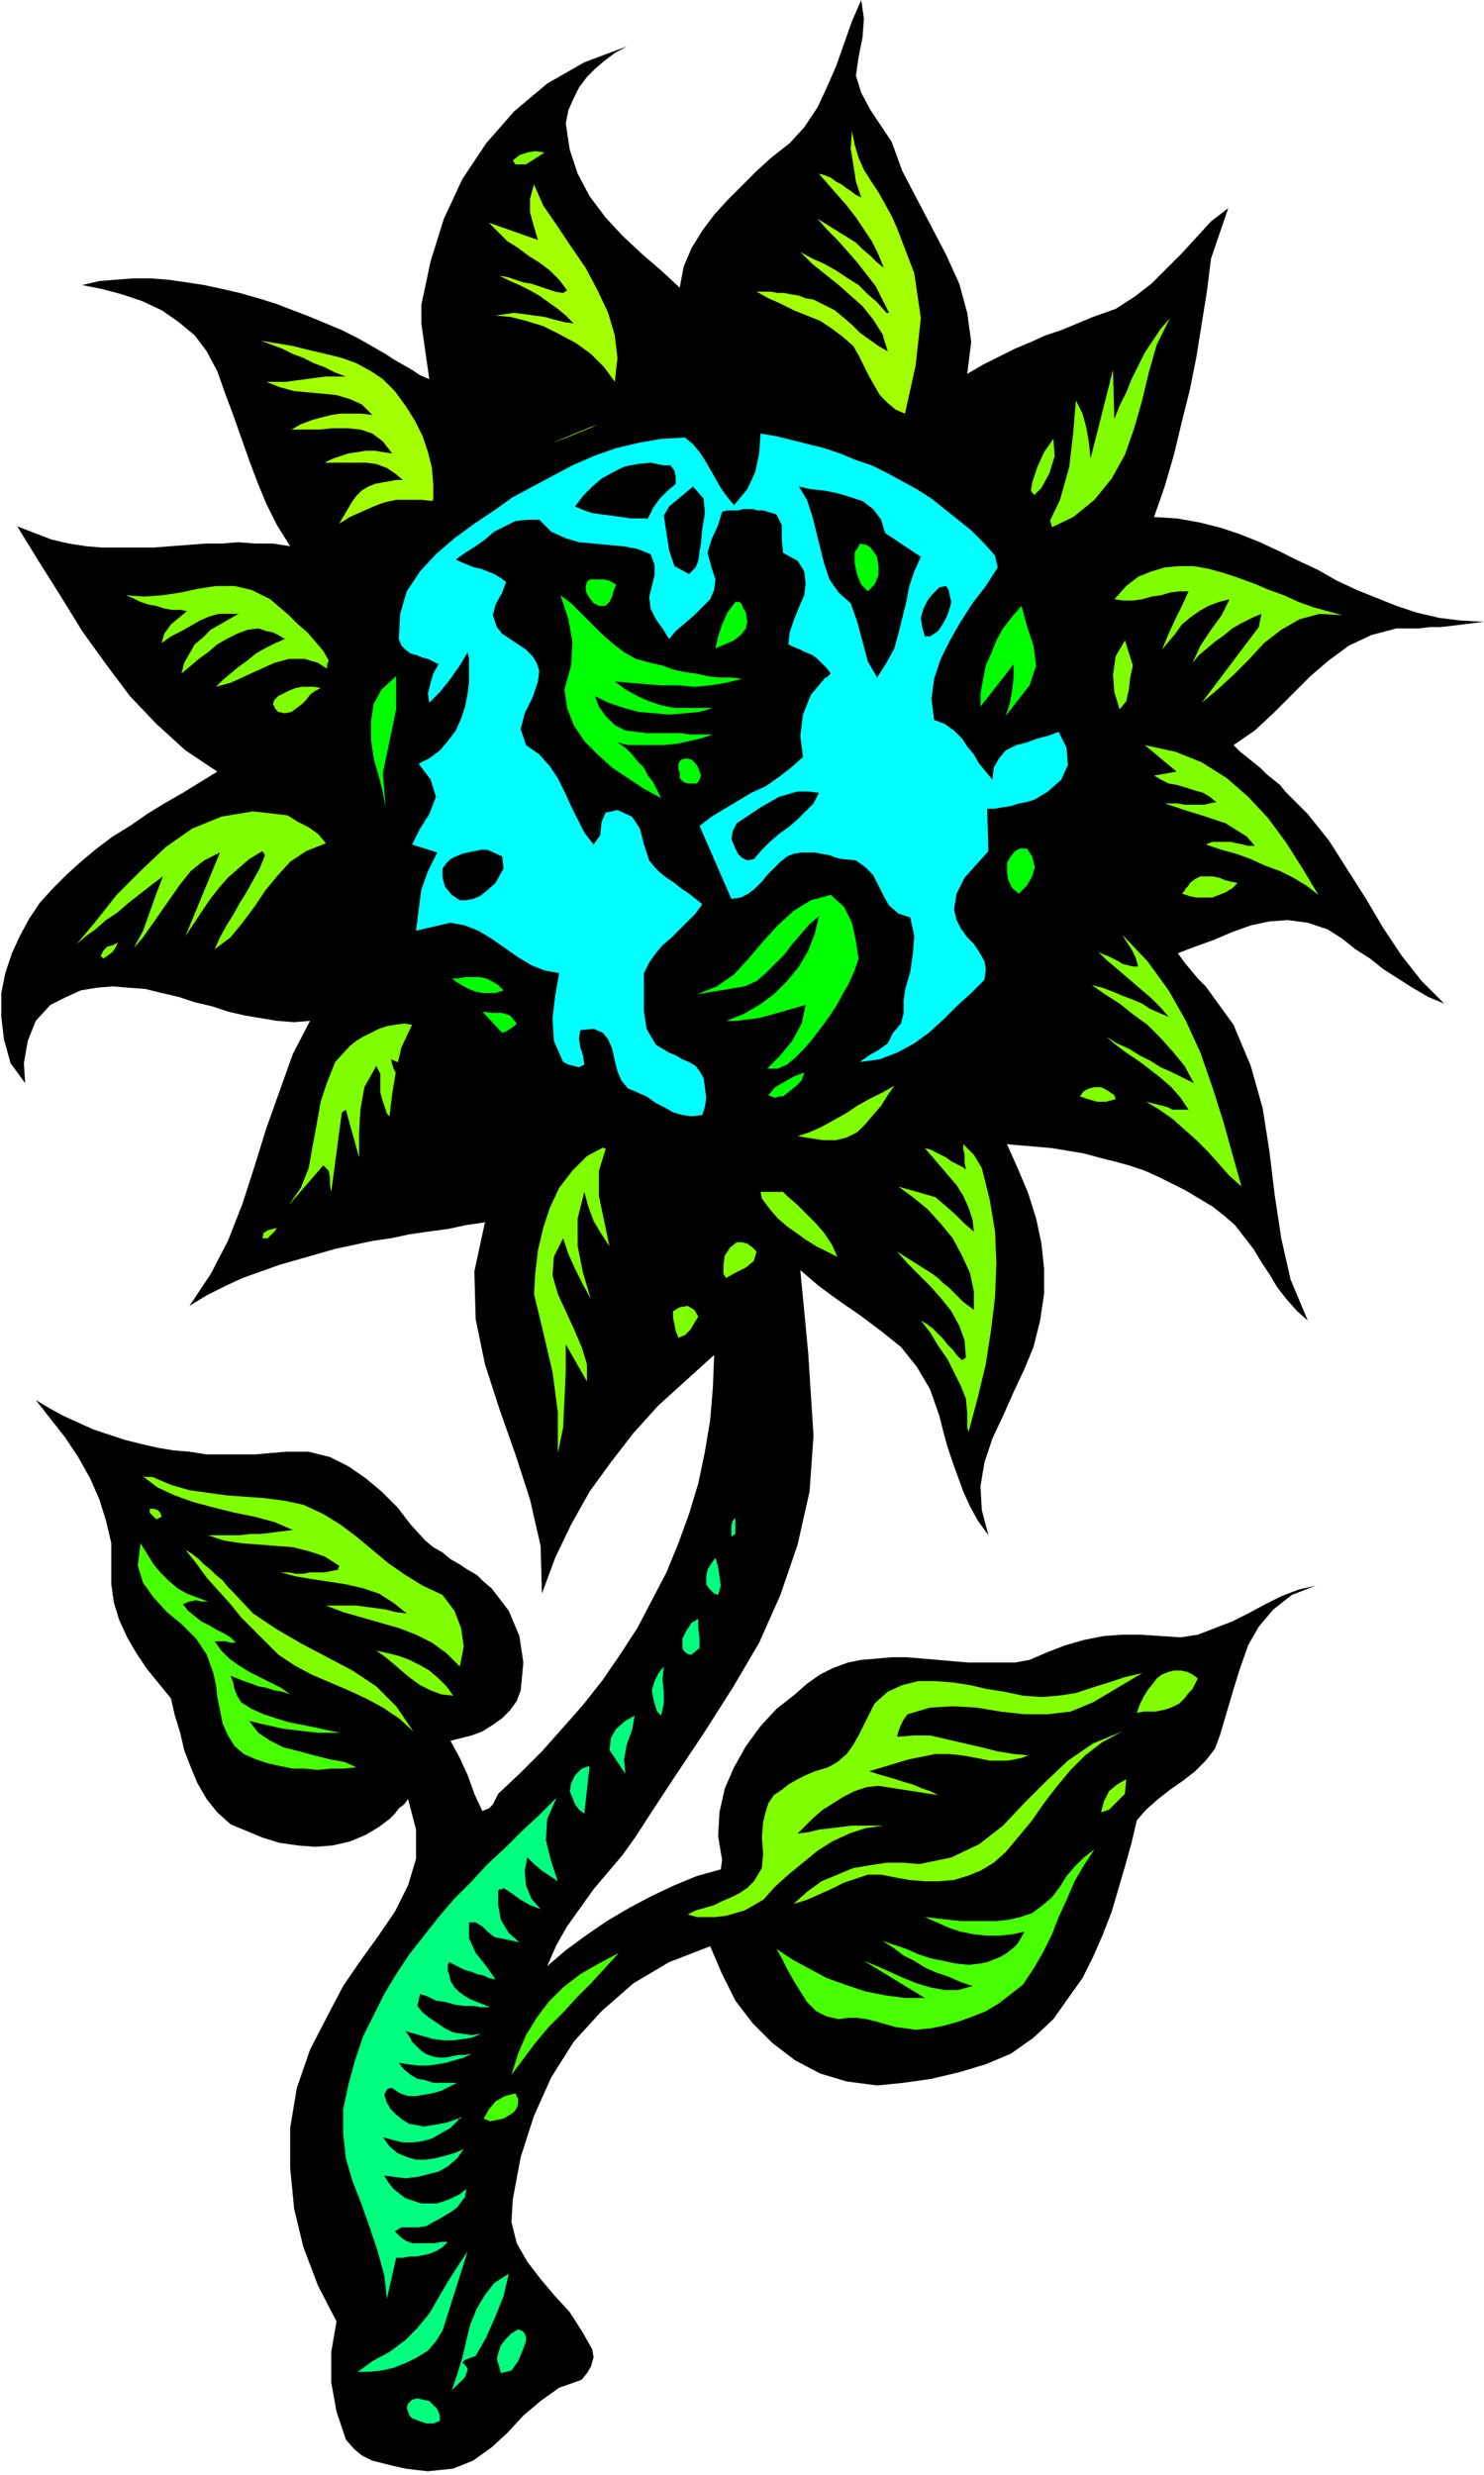 <svg xmlns="http://www.w3.org/2000/svg" fill-rule="evenodd" height="1.867in" preserveAspectRatio="none" stroke-linecap="round" viewBox="0 0 1120 1867" width="1.12in"><style>.pen1{stroke:none}.brush2{fill:#000}.brush3{fill:#a3ff00}.brush4{fill:#7fff00}.brush5{fill:#00ff7f}.brush6{fill:#47ff00}.brush8{fill:#0f0}</style><path class="pen1 brush2" d="m582 119-11 10-11 11-11 11-10 11-9 12-8 13-6 14-3 16-14-13-14-12-15-14-13-14-12-16-9-17-6-18-3-20 2-10 4-9 4-8 6-8 6-6 7-6 8-6 9-5-32 12-28 16-25 21-21 24-18 27-14 30-10 32-7 33v14l2 14 2 14 2 14-7-3-6-4-7-4-7-4-6-4-7-4-7-4-7-4-12-6-12-5-12-5-13-5-13-5-13-4-14-4-13-3-14-3-13-2-14-2-13-1h-14l-13 1-12 1-13 3 15 3 15 4 15 5 15 7 13 9 12 10 9 12 8 15 6 17 6 16 6 17 6 17 6 16 7 17 8 16 10 16-13-2h-13l-13-1-13 1h-12l-13 1-13 1-13 1H77l-12-1-13-2-13-3-13-5-13-5 16 26 17 27 16 26 18 25 18 24 20 21 22 20 24 16-13 8-13 8-14 8-13 8-13 9-13 8-12 9-12 10-11 10-10 10-10 11-8 12-7 13-6 13-5 15-3 15v18l2 17 5 18 11 15-1-15 3-17 6-15 11-12 12-6 11-5 12-2 12-1 12 1 13 1 12 3 13 3 12 4 13 3 12 4 13 3 12 2 12 2 13 1 12-1-13 25-10 28-10 28-9 29-9 28-11 28-13 25-16 24 13-8 14-7 13-6 14-5 14-5 14-4 14-4 14-4 14-3 14-3 14-2 14-3 14-2 15-2 14-3 14-2-8 37 1 36 7 34 11 34 12 34 11 34 8 35 1 36 10-27 12-25 14-25 16-22 17-22 19-21 21-19 21-19-1 25-2 24-4 24-5 24-7 23-8 22-9 22-11 21-11 21-13 20-13 19-15 19-15 17-16 18-16 16-17 16-2 4-2 4-3 3-5 2-6-13-5-14-6-13-7-13 8-2 8-2 8-3 8-5 7-5 6-6 5-7 3-8 2-21-3-20-8-19-13-17-6-5-5-5-7-4-6-4-7-4-6-5-7-4-6-5-11-12-10-13-12-12-12-10-13-9-14-7-16-4h-17l-12 1-11 1h-37l-13-2-12-1-12-2-13-3-12-3-12-4-12-4-11-5-11-5-11-6-10-6 11 14 11 14 10 15 9 16 7 16 5 16 4 17v31l2 14 4 13 6 13 7 12 8 12 9 11 9 11 3 13 4 13 3 13 5 13 5 12 7 12 8 10 10 9 12 5 12 5 13 4 14 2 13 1 13-1 13-3 12-5 5-3 5-3 4-3 4-3 4-4 3-4 4-3 3-4 6 23v22l-6 20-10 20-13 19-13 18-13 19-10 19-15 29-10 29-5 30v30l3 31 7 29 11 29 14 27-4 23v23l4 22 7 21 6 7 6 5 8 4 8 2 8 2 9 2 8 1 9 1 19-2 15-6 14-10 12-11 12-13 13-11 14-10 17-6 4-5 3-5 2-7-1-6-8-14-9-14-11-12-11-13-10-13-8-14-4-16 1-17 6-32 10-31 13-29 17-27 21-23 24-21 27-16 31-12 9 21 10 20 13 17 15 15 17 13 19 10 20 6 23 3 20-2 21-3 21-5 20-6 19-8 17-12 15-14 12-17 10-14 8-16 7-16 7-18 5-17 5-17 5-18 4-17 7-8 9-8 9-7 10-7 9-7 8-8 7-9 4-11 5-17 5-17 5-16 6-17 8-14 11-13 14-11 18-7-13 3-13 5-12 6-13 7-12 6-13 5-13 5-13 2-15-1-15-1h-14l-14 1-15 3-14 4-13 5-14 6-11 2h-35l-12-1-11-1-12-1-12-1h-11l-11 1-12 1-10 2-11 4-10 5-10 7-9 8-14 11-12 13-11 15-9 16-7 16-4 18-1 18 3 18-1 7-18 5-17 7-17 8-17 9-17 10-16 11-15 11-14 12 7-16 8-14 10-14 10-14 11-13 11-13 10-14 9-14 21-32 22-33 21-33 20-34 16-36 13-38 9-40 3-42-2-31-2-31-3-32-3-31 14 12 15 11 16 11 16 12 15 12 12 15 10 17 7 20 3 12 3 11 4 12 4 11 4 11 5 11 6 11 8 11-5-19-1-18 3-18 6-18 8-17 8-18 8-17 7-17 5-20 3-20v-19l-2-19-4-19-6-19-8-19-8-18 11 1 12 1 11 1 12 2 12 2 11 3 12 3 11 3 12 4 11 5 10 5 10 5 10 6 10 6 9 7 8 7 7 9 7 9 6 10 6 9 6 10 7 9 8 9 8 7-13-31-7-31-5-33-4-33-5-32-9-32-13-31-21-29-6-6-5-6-5-6-5-7 13-5 14-5 14-6 14-5 14-3 14-1 15 2 15 5 11 7 10 8 11 7 10 8 11 7 11 7 12 7 12 5-17-17-15-19-14-21-13-22-14-22-14-22-16-20-17-17-4-5-5-4-5-4-5-5-5-4-5-4-5-4-5-5 16-11 14-13 14-14 14-14 14-12 15-11 17-8 19-5h17l8-1h8l9-1 8-1 8-1 8-1-18-1-16-2-17-4-15-5-15-6-15-6-15-7-14-8-15-7-14-7-15-7-15-6-15-5-16-4-17-3-17-1 8-23 7-24 6-25 6-24 5-25 4-25 4-25 3-24 13-38-13 10-11 12-11 12-11 11-12 12-13 10-14 9-17 6-12 5-12 5-12 4-11 5-12 5-12 6-12 6-12 7 3-24-3-22-6-22-10-22-11-21-11-21-11-21-8-22-8-12-8-12-7-13-4-13 2-14 3-15 1-14-2-14-7 16-6 17-6 17-7 16-7 15-10 15-11 12-14 11z"/><path class="pen1 brush3" d="m650 149-4-2-4-3-3-2-4-3-4-2-4-3-5-2-4-1 7 8 7 8 7 8 7 9 6 9 6 9 5 10 4 10-5-4-5-5-6-5-5-5-29-18 7 8 8 8 8 9 7 8 7 9 7 9 5 10 5 10h-2l-7-8-7-6-7-7-8-5-9-6-9-5-9-4-9-5 9 9 10 8 10 8 9 8 9 8 8 10 7 11 4 13-7-4-7-5-7-5-6-6-7-6-6-5-8-4-8-4-6-1-5-2-6-1-5-1h-5l-5-1h-11l9 5 9 4 10 5 10 4 10 4 9 6 8 6 8 7 4 7 4 8 4 8 4 7 4 7 6 6 6 5 7 3 8-36 4-36-5-34-13-34-4-9-5-9-5-9-6-9-5-8-4-9-3-10-2-10-1 13 2 12 2 13 4 12z"/><path class="pen1 brush4" d="m387 121 2 3h8l14-9-7-1-6 1-6 2-5 4zm454 195-1-37-17 67-1-11-2-12-3-11-5-10-2 24-3 26-7 25-11 23 21-10 16-13 13-16 10-18 7-20 6-21 5-21 6-21 10-20-7 8-6 9-6 9-5 10-5 10-4 10-5 10-4 10z"/><path class="pen1 brush3" d="m406 181-37-13 7 7 7 7 8 5 8 6 8 5 8 6 7 7 6 8-3 2-6-1-6-2-6-2-6-2-6-1-6-2-6-2-6-1 8 4 7 3 8 4 7 4 7 5 7 5 6 5 6 6-7-1-8-2-7-2-8-1-7-1-8-1-7 1-7 1 11 1 12 3 13 4 12 6 13 7 11 8 10 10 8 11 2-18-2-17-5-17-8-17-9-17-11-16-10-15-11-16-7-16-3 11v10l3 11 3 10z"/><path class="pen1 brush4" d="m777 377 9-9 6-11 4-13-1-13-7 10-5 11-4 12-2 13zm-414 0-22 21-19 24-17 27-14 28-11 30-7 30-3 32 2 31 6 35 11 35 14 34 19 33 22 30 26 26 29 22 32 16 20 8 19 6 20 5 20 4 19 2h20l19-1 19-3 19-4 19-5 18-7 18-8 18-10 17-10 16-13 16-13 16-18 16-19 14-20 12-21 11-22 9-22 6-24 5-24 1-34-3-34-7-34-11-33-14-32-19-29-23-26-27-22-15-11-15-10-17-9-17-8-18-7-18-5-19-5-19-3-19-2h-38l-19 2-18 3-18 4-18 5-17 7-10 4-9 5-9 6-8 6-8 6-8 7-7 7-7 7zm478 75 7 1h7l7-1 7-2 7-1 7-2 7-1h7l-5 11-5 10-5 11-5 12 5-6 5-6 5-7 6-5 7-5 7-4 8-3 8-2-6 12-8 11-8 12-6 13 5-6 6-5 6-5 7-5 6-5 7-4 8-4 7-3-2 10-43 57 12-10 12-11 12-12 11-12 13-10 14-8 15-4 17 1-11-3-11-3-11-4-11-5-11-4-12-5-11-4-12-4-11-3-11-2h-11l-11 1-10 3-10 4-9 7-9 10z"/><path class="pen1 brush3" d="m197 257 8 3 8 3 8 4 8 3 8 4 8 3 8 4 8 3h-15l-8 1-7 1-8 1-7 1h-15l10 4 11 3 11 1 11 1 10 1 10 3 9 4 8 8-8-1h-16l-7 1-8 2-7 2-8 3-7 4h21l10-1h11l10 1 9 3 8 6 7 9-7-1-6-1h-7l-6 1-7 1-6 2-6 2-6 3h31l8 1 8 3 6 4 6 5h-5l-5 1-6 1-5 1-5 2-5 3-4 4-3 4-10 17 8-5 9-4 9-4 8-3 9-2h19l9 1v-12l-1-13-3-12-4-12-6-12-7-11-8-11-9-9-9-6-11-6-11-4-12-3-13-3-12-3-12-2-12-2z"/><path class="pen1 brush4" d="m845 535 5-6 2-9 1-9 2-9-6-19-7 12-2 14 1 13 4 13zm19 27 24 20-17 3 5 3 6 3 6 1 7 2 6 2 7 2 5 3 5 4-5 1-4 1h-15l-5-1h-10l9 3 9 3 10 3 9 3 9 3 8 5 8 5 6 7h-5l-4-1-5-1-4-1h-14l-5 2 12 4 11 3 11 4 11 5 11 4 10 5 10 6 9 7-12-20-12-19-14-19-15-16-16-14-19-12-20-8-23-5zM95 449l5 2 6 3 6 2 6 1 6 2 6 1h6l5 1-6 5-6 5-5 7-2 7 7-5 8-4 7-4 7-4 7-3 7-2h15l-7 4-7 4-7 4-6 6-6 5-4 7-4 7-2 8 6-5 7-6 7-5 7-6 7-4 8-4 8-3 8-1 6 2 5 1 4 2 5 3-7 3-8 4-7 4-6 5-7 5-6 5-6 5-5 5 11-3 11-5 11-5 11-5 11-3h12l10 3 11 7-3-9-4-7-6-7-6-7-7-6-7-7-7-6-7-6-14-7-13-3h-14l-13 2-14 3-14 2-13 1-14-1zm803 217-1 2-2 2-1 2-2 2 6 2 5 1h12l5-2 5-2 5-3 4-4-5-1-4-1-5-2-5-1h-9l-4 2-4 3zM207 528l-1 3 1 2 1 2 2 2 5 1 5-1 4-3 4-3 3-3 3-4 4-3 4-2-5-1h-9l-5 1-5 2-4 2-4 2-3 3zm640 177 3 5 4 6 3 6 2 7h-4l-4-1-4-1-3-2-4-2-4-2-3-1-4-2 6 6 6 5 7 6 7 6 7 6 7 6 7 7 6 7-7-3-7-3-6-4-7-3-8-3-7-3-8-3-8-2 10 7 11 7 10 8 11 8 10 10 9 10 9 11 7 13-8-4-8-4-9-4-8-5-8-4-8-5-9-4-8-5 7 6 8 6 9 6 8 6 9 7 8 7 7 8 6 9h-12l-4-2-4-1-4-1-4-1-4-1 10 6 10 7 9 8 9 8 9 9 8 9 8 9 9 8-7-25-7-25-8-25-9-26-11-24-13-23-16-22-19-20zm-789 7 7-6 7-5 8-7 9-6 8-7 9-7 9-7 8-6-5 13-5 14-5 14-7 13 7-8 7-10 7-10 7-10 7-10 8-10 10-8 12-6-26 63 6-9 6-9 6-9 7-9 7-8 8-7 8-7 10-6 2 3-4 10-5 9-5 9-5 8-5 9-5 8-5 9-4 9 12-9 9-11 9-12 8-12 9-11 10-11 12-8 15-6-6-7-7-5-8-4-8-5-26-3-24 4-22 9-20 14-19 18-18 18-15 19-15 18zm757 115 6 2 7 2h7l7-2-1-3-3-2-3-2-4-2h-5l-4 1-4 2-3 4zm-86 55-3-2-4-2-4-2-4-3-4-2-4-2-4-2-4-1 6 7 6 7 6 7 6 7 5 8 4 9 3 9 1 9-7-6-7-7-8-7-7-6-28-8 11 8 11 9 10 11 9 11 7 13 6 13 3 14v14l-4-3-4-3-3-3-4-4-4-4-4-3-4-4-4-3-27-17 8 9 8 8 9 9 8 9 8 10 6 11 4 11 1 13-3 2-4-4-3-4-4-4-3-4-4-4-4-4-4-3-5-3 7 9 6 10 7 10 5 10 5 10 4 10 1 11v11l1 3 7-26 6-25 4-26 3-25 1-25-1-24-4-24-6-24-3-5-3-5-4-4-4-4v4l1 4v6l1 5z"/><path class="pen1 brush4" d="m76 721 2 2 3-2 4-3 2-3 2-4-4 2-4 1-3 3-2 4zm188 68-11 12-6 15-5 15-3 17-3 16-3 17-6 15-9 13 26-30 4 4 1 5v6l1 5 8-60 3-2 10 36v-18l1-18 3-17 9-16 3 6v14l2 7 1 3 1 3 1 3 2 2 2-17 3-18 4-17 8-17-6-1-7 1-6 1-6 2-6 3-6 3-5 3-5 4zm311 115 6 8 6 7 7 6 7 5 7 5 8 5 8 4 8 4-4-9-6-9-6-7-7-7-7-7-8-7-7-7-7-8-4 3-2 4v5l1 5zm-172 72 7 29 7 30 4 30v31l4-19 1-21 1-22v-20l16 28v-13l-4-13-6-14-6-13-6-13-4-14 1-14 7-14 4 12 5 11 6 12 6 11-6-20-4-20v-21l5-20 3 11 4 11 6 10 6 9-4-19-4-19v-19l6-19-15 8-11 11-10 13-7 15-5 15-4 17-2 17-1 16zm153-39-5 4-4 6-1 7v7l2 3 7-4 8-4 6-5 2-7-3-3-4-3-4-1h-4zm-48 52v5l1 5 1 5 2 5 5-2 4-4 3-5 3-5-3-5-5-3-6 1-5 3zm-310-55h4l3-3 2-2 2-3-3 1-4 1-3 2-1 4z"/><path class="pen1 brush5" d="m552 1159 3-2v-12l-2 2-1 4v8z"/><path class="pen1 brush4" d="m870 1270-4 5-3 5-3 6-2 6 5-1h9l5-1 4-1 5-2 4-2 4-4 3-4 3-3 2-4 2-4-4-3-4-2-5-1h-5l-4 1-5 2-4 3-3 4z"/><path class="pen1 brush5" d="m533 1195 2 3 2 2 2 2 3 1 2-7-1-7-1-7-2-7-3 4-3 5-1 5v6z"/><path class="pen1 brush4" d="m758 1276-13-2-13-3-13-2-13-1h-13l-12 3-11 5-10 9-4 8-4 8-4 8-4 7-5 7-7 6-7 4-10 3-7 3-6 3-7 4-5 4-6 4-4 6-2 6-2 8-1 12 1 12-1 11-6 10-5 5-6 4-6 3-7 3-6 3-7 2-7 2-6 3 7 2h14l8-1 7-2 7-2 7-4 7-4 9-10 10-9 11-9 11-9 11-7 13-6 12-4 14-2h-24l-8 1-8 1-9 1-8 2-8 1 6-6 6-6 7-6 8-5 8-5 8-4 9-3 9-1 45 7-6-3-6-2-7-3-7-2-6-2-7-2-7-2-6-2 10-3 10-3 10-3 10-2 10-2h10l10 1 11 2 5 1 5 1h14l5-1 5-1 5-2-11-1-12-2-12-3-13-3-13-3-13-3h-12l-13 1 1-4 2-5 2-4 3-4 17-5 17-1 18 1 18 3 18 2h18l17-2 17-7 37-22-13 3-12 4-13 4-12 4-13 2-13 1-14-1-14-3zm-643-162h-6l-2-1 12 9 13 6 14 5 15 4 16 4 15 3 15 4 14 6-8 1-8 1-8 1h-8l-8 1h-24l12 4 13 2 13 1 13 1 13 1 12 3 12 4 11 7-1 3-5 1-5 1h-11l-5 1h-6l-5-1h-6l11 3 12 2 13 2 13 2 13 3 12 4 11 7 10 8-8-1-8-2-7-1-8-1-7-1h-23l13 5 14 4 14 4 14 4 13 5 12 6 11 8 10 10 3-15-2-14-5-13-9-12-15-7-13-8-13-9-12-10-12-10-12-9-13-8-15-7-14-3-15-2-14-1-14-1-15-2-14-2-14-4-14-6z"/><path class="pen1 brush5" d="m515 1243 1 2 2 2 2 1h2l6-5v-7l-1-8v-7l-5 3-4 6-3 6v7z"/><path class="pen1 brush4" d="m694 1406-12-1h-13l-13 2-12 2-12 5-12 5-11 8-10 9 10-3 9-4 9-4 10-5 9-3 9-3h10l10 2 11 2 12 1h11l11-1 10-3 10-4 10-6 9-8 10-12 10-12 9-13 10-13 10-12 11-11 13-10 15-8-22 9-19 13-17 16-16 16-16 17-18 14-21 10-24 5zm-581-268v3l1 1 2 2 2 2 4-2-1-3-2-2-3-1h-3zm718 229 6-2 4-4 4-4 4-4 1-11-7 4-6 5-4 8-2 8z"/><path class="pen1 brush5" d="m493 1281 1 4 1 3 1 3 3 3 2-9v-9l-1-9 1-10-4 5-3 6-2 7 1 6z"/><path class="pen1 brush4" d="m210 1248 12 8 13 7 14 6 14 6 13 6 13 7 12 8 11 10-13-19-15-15-18-12-19-10-19-10-19-11-18-12-15-16-4-4-4-5-5-4-4-4-5-4-4-4-5-4-5-3 8 10 8 11 9 10 9 10 8 10 9 9 10 10 9 9z"/><path class="pen1 brush6" d="m161 1262 2 9 1 9 2 10 2 10 4 9 5 8 7 6 9 4 9 3 9 2 10 2h9l10 1 10-1h10l9-1-9-4-11-2-12-3-11-3-12-3-10-5-9-6-7-9 8 2 9 2 9 2 9 1 8 1 9 1h17l-10-2-9-2-10-2-10-2-10-3-9-3-9-4-8-5-3-5-2-5-1-5-2-5 5 2 5 2 6 2 5 2 6 1 6 2 6 1 6 2-7-5-8-4-8-4-8-4-8-5-7-5-6-6-5-7h8l4 1h4l-4-4-5-3-6-3-5-3-6-3-5-4-5-4-4-5 5-2 5-1 4 1h5l-8-3-8-3-7-4-7-6-6-6-5-6-5-8-5-8-2 17 4 13 8 11 10 11 11 9 11 11 8 12 5 14z"/><path class="pen1 brush4" d="m284 1245 7 5 6 5 7 6 6 5 7 5 8 4 8 3 9 1-5-7-6-6-7-6-7-4-8-4-8-3-8-2-9-2z"/><path class="pen1 brush5" d="m460 1320 12 18-1-11 2-11 4-11 2-11-7 4-7 6-4 7-1 9z"/><path class="pen1 brush6" d="m770 1446-9 2-9 1h-27l-9-1-9-1-9-1 9 4 9 4 9 3 10 2 10 1h9l10-1 9-2-2 4-3 5-3 3-5 4-5 3-5 2-5 2-5 1-9 1-10-1-9-2-10-2-9-3-9-4-9-3-9-3 8 5 8 6 8 4 8 5 9 4 9 3 9 4 9 3-11 3h-10l-11-2-10-3-10-4-11-5-9-4-10-4 46 28h-15l-15-2-15-3-15-5-14-5-13-7-13-7-12-8 4 7 4 8 5 9 5 8 5 8 7 7 8 4 9 2 7-1h7l7 1 8 2 7 2 7 2 8 1 7 1 11-1 10-2 11-3 11-4 10-4 10-6 9-7 9-7 8-12 7-12 7-14 5-13 6-13 6-14 7-12 8-12-8 6-7 7-6 7-5 8-6 8-7 6-8 6-9 3z"/><path class="pen1 brush5" d="m430 1351 2 5 2 5 3 4 4 3 4-36-6 2-5 5-3 6-1 6zm-171 240v18l2 19 5 17 7 18 6 17 6 18 5 18 2 18 7-31h5l5-1h5l5-1 5-1 5-2 5-3 4-4h-5l-5 1h-17l-5-2-4-3-4-4 5-3h13l6-1 5-3 4-2 5-3 5-3 4-3 3-4 3-4 1-6-5 4-6 3-5 2-6 2h-12l-6-2-6-2-4-3-5-4-4-5-3-5 8 1 8 1 9-1 8-2 8-2 7-4 7-6 5-7-7 3-7 2-8 2-7 1h-7l-7-2-7-3-6-5-5-7 7 2 8 2h7l8-1 7-2 7-4 7-4 6-6v-1h2v-1l-5 2-6 2-5 1-6 1-6 1-5-1-6-1-5-3-5-4-4-4-3-5-2-6 1-2 1-2 2-1h2l6 4 6 2h6l6-1 6-1 7-2 6-3 6-3h-18l-6-2-6-1-5-3-5-4-4-5 7 1 8 1h7l7-1 6-1 7-2 7-2 6-3-5 1h-5l-5 1-5 1h-5l-5-1-5-2-4-3-3-3-3-3-2-4-3-4 7 2 7 2 7 2 8 1h7l7-1 7-1 7-3-7 1-7-1-7-1-6-3-6-4-6-4-5-4-4-5 2-9 6 2 6 3 7 1 7 2 7 1h7l6 1h7l-5-2-5-2-5-2-5-3-4-3-3-3-3-5-1-5-1-2v-5l1-2 4 2 4 2 4 2 4 1 5 2 5 1 4 2 5 1-7-10-8-10-5-11v-12h5l5 3 4 4 5 4 19 4-8-7-6-10-2-11v-11l1-1h2l1-1 6 4 7 5 7 4 8 3-7-8-4-10-1-11 2-10 5 5 6 5 6 4 6 4-5-15-4-16 1-16 7-16-13 13-13 12-13 13-13 12-12 13-13 13-12 14-11 14-11 14-10 15-9 15-8 16-8 16-6 18-5 18-4 19z"/><path class="pen1 brush6" d="m386 1565 9-12 9-12 10-12 11-11 10-11 11-11 11-12 10-11-15 8-14 8-13 10-11 11-9 12-8 13-6 14-5 16zm-21 33 5 2 5-1 5-1 5-3 3-2 2-3 1-3v-4l-2-4-8 2-7 4-5 6-4 7z"/><path class="pen1 brush5" d="m281 1781-11 8h9l9-1 9-2 10-4 8-4 8-5 6-7 5-8 19-60-8 12-7 11-7 12-7 12-9 11-9 9-12 9-13 7zm60 22 2-2 4-4 4-4 2-6-1-2-2-2-1-1 2-2 8-3 8-14 7-16 6-15 4-17-11 7-7 9-6 10-5 12-3 12-3 13-4 13-4 12zm35-28-1 4 1 4 1 3 1 4 8-2 5-7 3-7 3-8v-3l-1-3-2-2-3-1-5 3-4 4-4 5-2 6zm-68 38-1 3 1 3 1 3 2 2 5 2 6 2h5l5-2v-4l-2-5-3-3-3-3-5-1-4-1-4 1-3 3z"/><path class="pen1 brush2" d="m827 698-4 17-6 15-8 14-8 13-10 12-11 12-12 10-12 10-13 10-13 9-13 10-13 9-12 10-13 11-11 10-11 12-17 7-17 6-17 3-17 1h-17l-17-2-17-3-16-4-17-5-16-6-17-6-16-7-16-7-16-7-16-7-16-7-31-19-28-22-23-25-20-27-16-30-12-33-8-34-5-37-3-37-2-37 3-36 13-34 10-17 10-16 11-16 12-15 12-15 14-13 14-11 16-10 17-6 18-6 17-6 17-6 17-7 17-7 16-8 16-8 12-3 12-2 12-2 12-1h12l12 1h12l12 2 11 2 12 2 12 2 11 3 11 3 12 4 11 3 11 4 9 6 8 7 7 8 6 8 6 9 6 8 6 8 7 8 9 8 10 7 10 7 11 6 9 7 9 8 7 9 6 10 9 32 7 33 6 34 7 33 1 32-2 30-5 31-3 31zm-35-287-11-9-10-9-10-9-9-9-9-9-9-10-9-9-9-10 13 3 13 5 12 6 12 8 11 10 8 10 7 12 4 13 1 6-5 1z"/><path class="pen1" style="fill:#0ff" d="m791 597-5 3-5 3-6 2-6 1-6 2-7 1-5 1h-6l1 32-9 10-9 10-6 12-2 12 2 8 3 6 5 7 5 5 4 6 4 7 1 6-1 8-10 10-11 10-10 10-11 10-11 8-13 7-13 5-15 2 7-5 7-4 7-5 4-8 6-7 2-8v-9l1-8 4-14 2-14 1-13-3-14-9-3-7-6-4-7-4-8-4-8-6-6-7-5-10-1-5-1-5-2-6-1-5-1h-10l-6 1-5 2-5 4-5 5-5 5-4 5-5 5-5 4-6 3-7 1-24-55 9-7 10-6 10-6 10-6 11-5 10-7 9-7 9-8-2-16 2-16 6-15 11-13h1l1-1 1-1 1-1-3-4-4-4-3-3-4-3-5-2-4-2-5-2-4-2 1-9 3-9 4-10 4-9 1-9-1-9-5-8-11-6-1-10v-11l-4-8-10-3h-4l-4-1h-7l-4 1h-8l-4 1-3 10-5 11-3 10 3 11 3 9-1 8-3 7-6 6-6 6-7 6-7 6-5 6-5-8-5-7-4-8-1-9 2-8 2-8v-8l-3-8-10-4-11-2-11-1-11-1-11-1-10-3-11-5-9-9h-9l-9 1-8 4-8 4-7 6-7 5-8 5-7 5 4 2 5 2 5 2 5 1 5 2 5 2 5 3 4 3-3 8-5 9-2 8 3 9 4 5 6 4 6 4 6 4 5 5 3 5 2 6-1 8-4 12-6 12-3 12 4 12 10 7 8 9 6 9 5 10 5 11 5 10 5 10 7 9 5-7 1-10 3-7 9-2 11 5 6 9 3 12 4 12 4 5 4 4 5 4 6 4 5 4 6 4 5 4 5 4-5 7-6 6-6 6-6 6-7 6-5 6-5 7-4 8v29l2 13 7 12 5 3 5 3 5 2 5 3 5 2 5 3 3 4 3 5 1 7 1 8-1 7-2 6-8 1-7-1-7-2-7-4-6-3-7-5-7-3-7-3-5-6-3-7-2-8-2-9-3-7-4-5-7-3-10 1-1 6 1 7 2 6 1 7-4 2-4-1-4-1-4-2-7-16-1-17 2-17 3-17-11-2-10-4-10-6-10-7-10-7-10-6-10-4-11-2-26 6 2-16 2-15 5-14 7-14-19-6 6-12 7-11 5-13-4-13-9-12 8-4 8-6 6-7 6-8 4-9 3-9 2-10 1-9v-17l-1-5-6 10-7 10-8 10-8 8-1-7 2-8 2-7 4-7-4-2-4-2-4-1-5-2-4-1-4-3-3-3-2-5 1-19 5-17 10-15 12-13 14-12 15-11 15-10 14-10 15-8 15-8 15-8 16-7 17-6 17-4 17-3 18-1 6 5 5 6 4 6 4 7 4 7 4 7 5 7 5 6 10-12 6-13 3-14 1-15 12 2 12 3 12 3 12 3 12 4 12 5 12 4 12 6 11 6 11 6 11 7 10 8 10 8 10 8 9 9 9 10 2 9-9 14-10 13-9 14-8 14-7 14-5 15-2 15 2 16 8 3 7 5 6 6 4 6 5 6 4 7 5 6 5 6 1-9 4-7 5-6 8-4 8-2 8-3 8-2 8-3 6 12 1 13-5 11-10 9z"/><path class="pen1 brush8" d="m759 540 3-9 2-11 1-10v-9l-25 32v-10l2-11 2-10 4-9 4-10 5-9 7-9 7-8 4 15 5 15 2 15-5 15-18 23zm16 128-6 6-5-4-3-6-1-6v-7l2-4 4-5 4-2h5l4 6 2 8-2 7-4 7z"/><path class="pen1 brush2" d="M702 480h-4l-2-7-1-7 2-7 3-6 3-4 3-3 3-3 5-1 2 3 1 5 1 4-1 4-2 6-3 6-4 6-6 4zm4 386h-6l-2-2 5-8 5-7 6-7 7-6 8-5 8-5 8-4 8-4 10-2-4 10-4 9-6 8-7 8-7 6-9 5-9 3-11 1zm-44-355-7-12-4-15-4-15-5-14-9-8-7-10-4-12-3-12-3-12-3-12-4-12-6-10 9 2 10 1 10 2 10 3 9 3 8 6 6 8 3 10 27 18-5 11-4 12-2 11-3 12-3 12-3 11-6 11-7 11z"/><path class="pen1 brush8" d="m655 446-5-5-3-7-2-9v-8l1-2 1-1 1-2 1-2 5 1 3 2 3 4 2 3 1 7v7l-3 7-5 5z"/><path class="pen1 brush4" d="m621 860-19-3 9-3 9-4 9-5 9-5 9-6 9-5 10-5 9-5-5 7-5 8-6 7-6 7-6 6-8 4-8 2h-10z"/><path class="pen1 brush8" d="m606 792-6 6-6 5-7 3h-8l10-10 9-11 7-13 3-14-7 2-7 2-7 2-7 2-8 2-8 1-8 1h-8l13-5 12-7 11-8 10-10 9-11 7-12 5-13 3-13-7 6-6 7-7 8-6 8-7 7-7 7-7 6-9 4-36 6 15-6 13-9 11-12 11-13 11-12 12-11 13-8 15-4 10 9 6 12 3 14 2 13-3 9-4 9-5 9-5 9-6 9-6 8-6 8-7 8z"/><path class="pen1 brush2" d="m569 648-5 1-4-2-3-3-2-4-3-7 1-6 3-6 6-4 6-4 6-4 7-4 7-4 7-2 7-2h8l8 1-4 8-6 6-6 6-7 6-7 5-7 6-6 6-6 7z"/><path class="pen1 brush8" d="m554 483-14 6 2-9 3-9 4-9 6-8h3l2 2 1 3 2 3 1 7-1 5-4 5-5 4zm37 344h-3l-3 1-3-1-2-1 5-6 7-4 7-4 8-3-2 6-4 4-5 4-5 4zM464 514l8 6 9 5 9 4 9 3 10 2h29l-10 3-11 1-12 1-11-1-12-1-11-3-12-4-10-5 3 8 5 7 7 7 8 4 8 1 8 1h25l8 1h17l-9 3-9 2-9 2-10 1h-27l-8-2 6 4 5 5 4 5 5 5 3 6 4 5 3 6 3 6-13-7-12-8-12-8-11-10-10-10-8-12-5-13-2-14 5-18 1-18-3-17-6-18 8 6 7 7 8 8 8 8 8 7 9 7 9 5 11 3 9 2 8 3 9 2 8 1 9 2 8 1h9l9 1-12 3-12 2-12 1-12-1h-13l-12-1-12-1-11-1z"/><path class="pen1 brush2" d="m520 433-11-6-4-12-2-13-2-13 4-7 6-5 6-5 6-5 8 9 1 11-2 12-1 11-1 6-1 7-2 5-5 5zm-31-42h-13l-7-1-7-1-8-1-7-1-6-2-7-3 6-8 7-7 7-6 9-5 8-4 10-2 10-1 10 2h5l3 4 1 5v5l-6 5-6 6-5 7-4 8z"/><path class="pen1 brush8" d="M526 591h-7l-3-1-3-3v-4l-1-3v-4l2-3 4-1 4 1 3 3 2 3 1 3 1 3-1 3-2 3zm-69-134h-5l-4-2-3-4-2-3-1-3v-3l1-3 2-2h10l5 1 5 3-2 5-1 4-2 4-3 3z"/><path class="pen1 brush2" d="m366 673-4 3-5 2-5 1h-5l-6-4-5-6-2-7v-7l3-4 3-3 4-2 5-2 4-1 5-1 5-1h5l11 5 1 9-6 11-8 7z"/><path class="pen1 brush8" d="m379 779-15-16 7 1h8l6 2 5 6-2 2-3 2-3 2-3 1z"/><path class="pen1 brush2" d="m310 825-5-6-4-6-4-7-2-7 14 6 14 7 14 8 13 10 14 9 13 10 13 10 14 8-13-2-13-2-13-2-13-4-12-5-11-7-10-9-9-11z"/><path class="pen1 brush8" d="M341 738h5l5-1h11l5 1 4 2 5 3 4 4-6 2h-10l-5-1-5-2-4-2-5-3-4-3zm-50-129-2-11-3-12-4-14-2-14v-14l2-13 6-11 11-10v25l-5 24-5 24 2 26z"/></svg>
